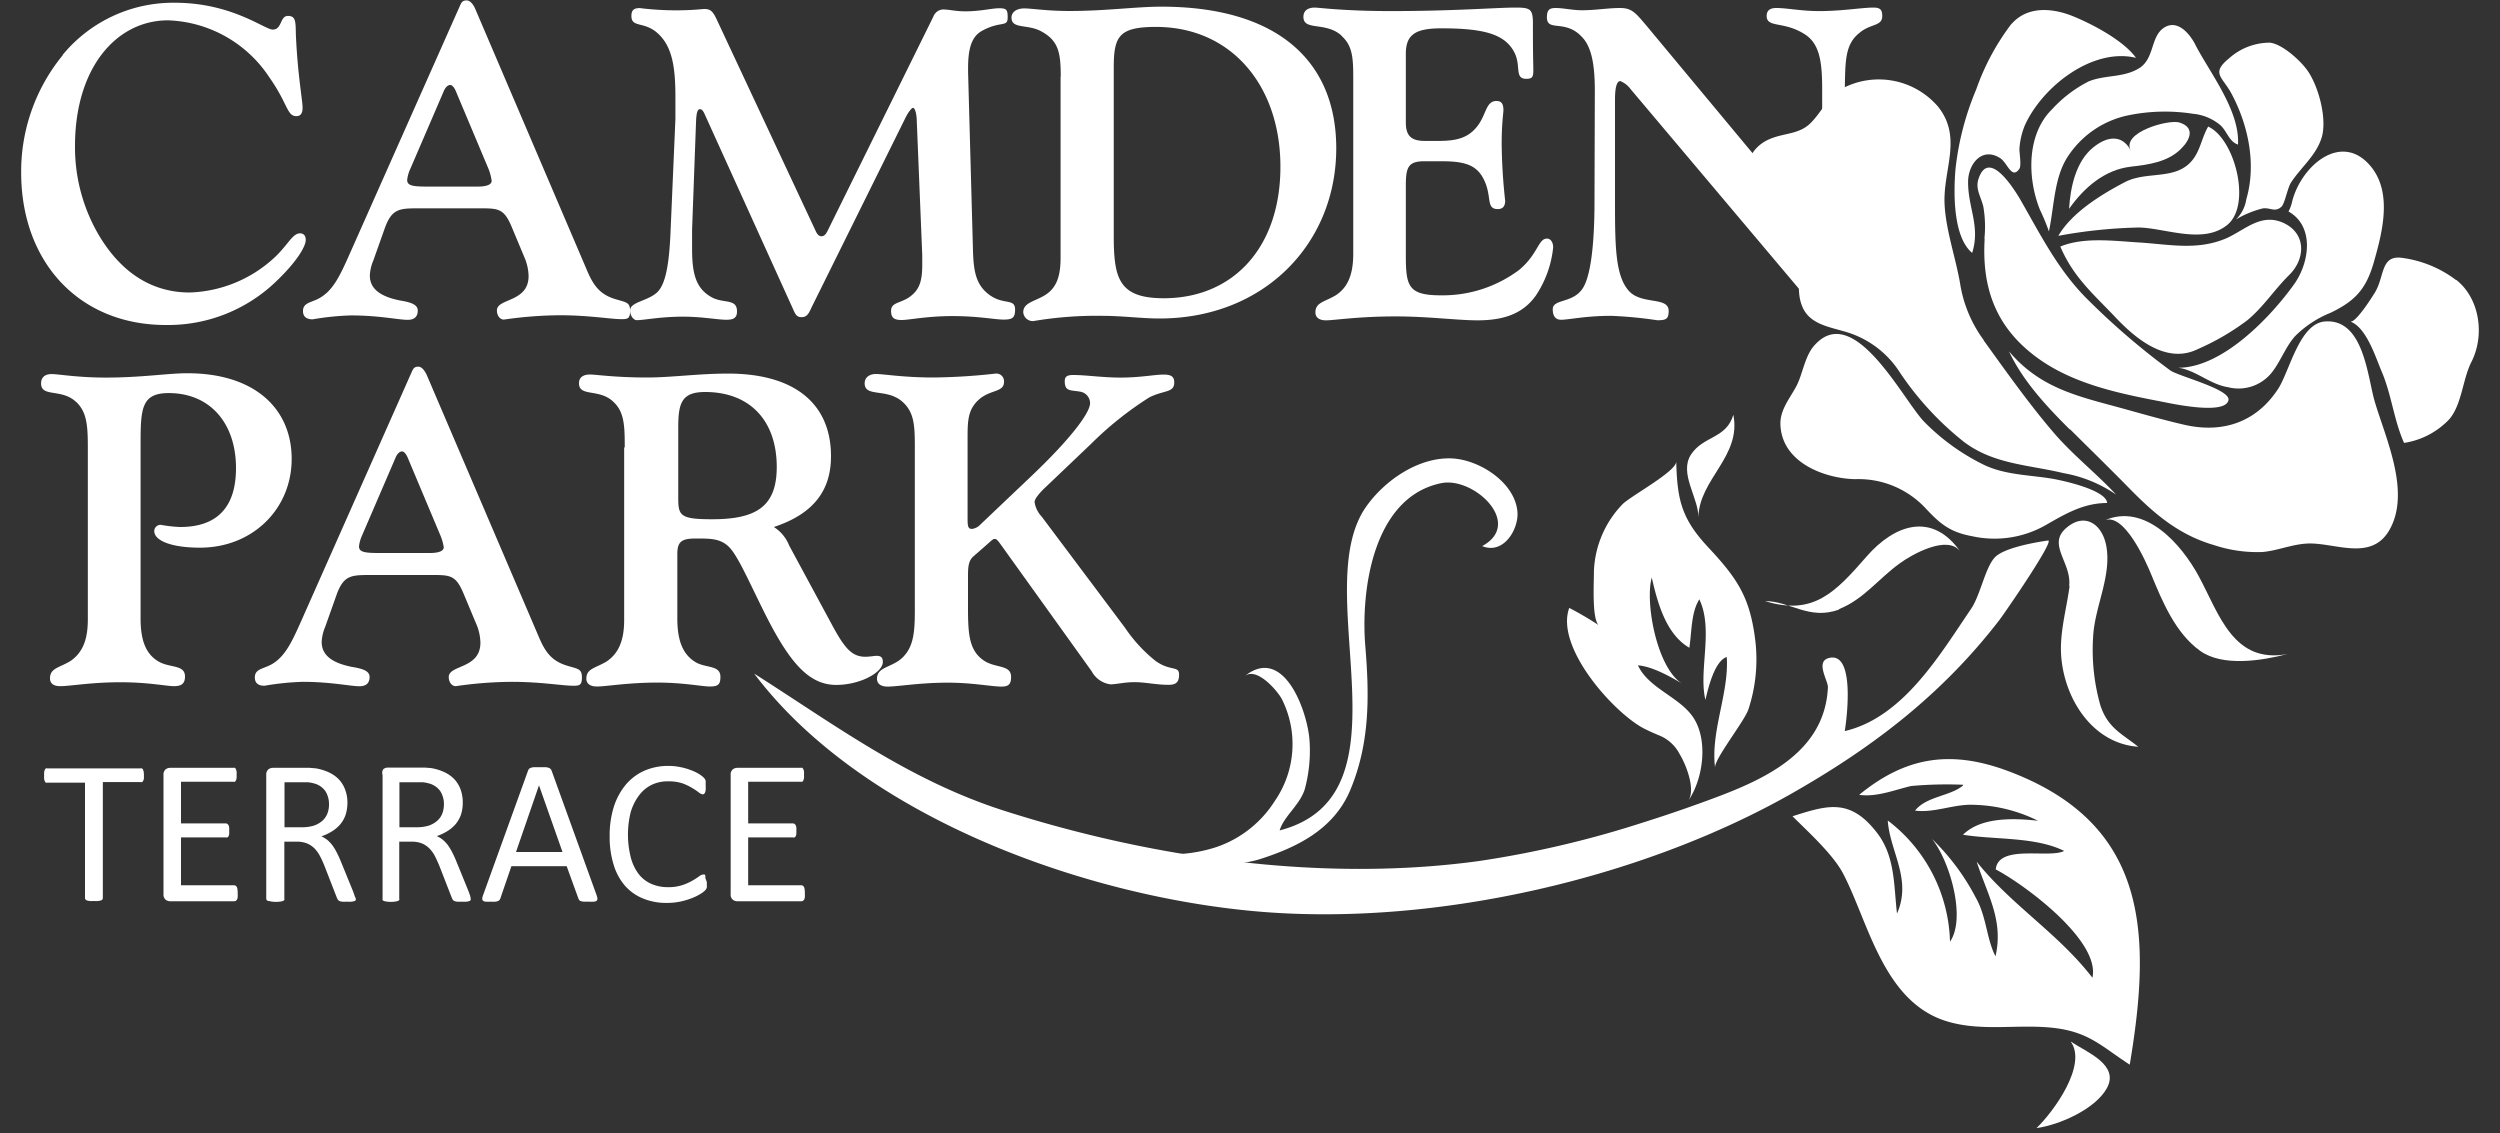<svg xmlns="http://www.w3.org/2000/svg" width="300" height="136" viewBox="0 0 300 136"><rect x="0" y="0" width="300" height="136" fill="#333333" stroke="none"/><defs><style>.cls-1{fill:#fff;}</style></defs><title>camden-park-terrace-logo_white</title><g id="CPT"><path class="cls-1" d="M245.51,63a12.42,12.42,0,0,1-8.83,1.35c-2.7-.49-3.89-1.51-5.66-3.41a11,11,0,0,0-8.42-3.44c-3.66-.08-8.83-2-8.95-6.6-.05-1.75,1.18-3.16,1.93-4.59s1-3.66,2.21-4.93c4.75-5.23,10.67,6.8,13.17,9.29a26.16,26.16,0,0,0,7.09,5.1c2.62,1.26,5.56,1.21,8.36,1.7,1.16.21,6.33,1.32,6.45,2.89-2.82,0-5,1.29-7.35,2.64"/><path class="cls-1" d="M238.06,40.83a15.47,15.47,0,0,1-2.82-6.64c-.52-3.17-1.73-6.48-1.89-9.67-.21-4.16,2.19-8-.79-11.73A9.37,9.37,0,0,0,221,10.66c-1.73,1.05-2.36,2.74-3.72,4.1s-3.09,1.18-4.83,1.89c-3.22,1.31-3.63,5-1.63,7.52,1.85,2.37,4.7,3,5.12,6.28.28,2.17-.54,4.34.37,6.42s3.26,2.36,5.34,3A11.55,11.55,0,0,1,228,44.72,36.62,36.62,0,0,0,235.64,53c3.57,2.72,7.76,2.76,12,3.78a16,16,0,0,1,6.29,2.57c-2.45-2.63-5.23-4.78-7.54-7.49-3-3.51-5.65-7.28-8.34-11"/><path class="cls-1" d="M248.39,51.5c2.37,2.35,4.75,4.68,7.09,7.06,3.06,3.13,6,5.64,10.23,6.86a16.45,16.45,0,0,0,5.82.82c1.75-.17,3.36-.86,5.11-1,3.26-.28,7.72,2.22,10-1.49,2.76-4.55-.36-11.12-1.67-15.56-.88-3-1.32-10-6-9.61-3,.25-4.19,5.82-5.54,8C270.8,50.68,266.74,52,262.24,51c-2.36-.54-4.66-1.19-7-1.84-5.5-1.54-10.25-2.37-14.16-7,1.67,3.57,4.53,6.62,7.28,9.36"/><path class="cls-1" d="M238.13,28.63A14.07,14.07,0,0,0,238,24.8c-.26-1.16-1-2.12-.57-3.36,1.18-3.5,4,.85,4.88,2.29,2.47,4.27,4.51,8.45,8,12a87.27,87.27,0,0,0,10.11,8.71c.95.7,7.22,2.25,7,3.57-.36,1.84-6.84.42-8,.19-5.19-1-10.74-2.13-15.1-5.38-4.77-3.55-6.52-8.2-6.16-14.18"/><path class="cls-1" d="M241.4,2.83a28.51,28.51,0,0,0-4.25,7.89,34.05,34.05,0,0,0-2.49,9.56c-.24,2.83-.31,8.15,2,10.07,1-3.19-.5-5.39-.49-8.52,0-2.14,1.67-4.27,3.87-2.84.85.55,1.38,2.62,2.29,1.25.25-.37,0-1.85,0-2.34A8.78,8.78,0,0,1,243,15c2.12-4.64,8.11-9.31,13.32-8.06-1.48-2.07-5.25-4.06-7.58-5s-5.37-1.3-7.33.91"/><path class="cls-1" d="M263.72,41.9c-3.76,1.84-7.46-1.27-9.91-3.87-2.64-2.78-5-4.77-6.57-8.44,2.81-1.18,6.5-.67,9.51-.49,3.61.23,7,1,10.51-.55,2.16-1,4-2.9,6.55-1.89,2.95,1.2,2.92,4.34.9,6.33-1.77,1.74-3.15,3.91-5.07,5.47a29.47,29.47,0,0,1-5.92,3.44"/><path class="cls-1" d="M272.83,44.42c.95-1.33,1.52-2.9,2.59-4.09a12.72,12.72,0,0,1,4.26-2.8c2.84-1.38,4.22-2.74,5.16-6,1.06-3.68,2.29-8.47-.41-11.64-3.49-4.1-8.28,0-9.37,4.28a4.48,4.48,0,0,1-.44,1.21c3.15,1.78,2.53,6.14.66,8.75-2.87,4-8.62,10-13.89,10,2.1.28,3.8,2,6,2.34a5.1,5.1,0,0,0,5.4-2"/><path class="cls-1" d="M294.73,33.57c2.86,2.25,3.46,6.66,1.85,9.84-1.06,2.08-1.15,5.09-2.64,6.87a9.41,9.41,0,0,1-5.45,2.87c-1.22-2.71-1.5-5.78-2.69-8.57-.75-1.76-1.85-5.34-3.79-6,.65.24,2.6-2.88,2.9-3.35,1.26-1.94.71-4.5,3.14-4.31a13.66,13.66,0,0,1,6.68,2.69"/><path class="cls-1" d="M265,15.16c-1,1.68-1,3.8-3,5s-4.78.54-7,1.69c-2.8,1.46-6.37,3.64-8,6.45a59.46,59.46,0,0,1,9.73-1c3.23.1,7.74,2.06,10.6-.36s.85-10.25-2.31-11.73"/><path class="cls-1" d="M278.62,16.44c.65-2.3-.44-6.24-1.8-8.08-.89-1.21-3-3.09-4.44-3.24A7.33,7.33,0,0,0,267.49,7c-2.23,1.82-.78,2.21.3,4.26,2,3.74,3,8.45,1.77,12.64a4.25,4.25,0,0,1-1.24,2.43A11.92,11.92,0,0,1,271.57,25c.91-.09,1.45.51,2.21-.2.39-.36.73-2.24,1.12-2.86,1.2-1.87,3.08-3.29,3.72-5.51"/><path class="cls-1" d="M263.43,5.34c-.67-1.3-2.15-3.08-3.77-2s-1.1,3.73-3,4.87-4,.75-6,1.55a15.33,15.33,0,0,0-4.39,3.33c-3.09,3-3,8.28-1.48,12.07a25.62,25.62,0,0,1,1.08,2.61c.64-3,.61-6.49,2.28-9a11.43,11.43,0,0,1,7.09-4.9,21.87,21.87,0,0,1,7.9-.22A6,6,0,0,1,266.42,15c.82.72,1.06,2,2.14,2.35.24-4.08-3.39-8.62-5.13-12"/><path class="cls-1" d="M255.72,20c-3.15.35-5.64,2.51-7.43,5.06.15-2.54.8-5.65,2.86-7.34,1.64-1.36,3.48-1.66,4.54.33-1.15-2.17,4.54-3.75,5.84-3.35,1.85.58,1.38,2,.15,3.2-1.55,1.54-3.92,1.88-6,2.1"/><path class="cls-1" d="M248.3,70.34c.32-2.85-2.7-5-.33-7,2.2-1.88,4.22-.46,4.75,2,.76,3.65-1.34,7.39-1.54,11a24.39,24.39,0,0,0,.87,8.32c.9,2.7,2.54,3.36,4.54,4.95-5.41-.37-8.82-5.63-9.24-10.79-.23-2.88.63-5.67,1-8.5"/><path class="cls-1" d="M264,78.09c-2.93-2.11-4.49-5.84-5.84-9.12-.62-1.53-3.28-7.57-5.65-6.51,4.84-2.15,9.22,2.74,11.38,6.76,2.42,4.5,4.12,10.49,10.62,9.26-3.1.81-7.82,1.56-10.51-.39"/><path class="cls-1" d="M220.71,73.08c2.9-1.14,4.77-3.69,7.25-5.47,1.35-1,5.79-3.56,7.3-1.39-3.38-4.84-7.88-3.32-11.26.55-3.77,4.32-6.41,7.16-12.2,5.36,3,0,5.37,2.35,8.91,1"/><path class="cls-1" d="M197.39,98.63c2.59-.82,5.12-1.69,7.54-2.58,6.51-2.38,14.07-5.6,14.42-13.6,0-.81-1.53-3.07.12-3.49,3.19-.82,2.14,7.34,1.9,8.77,7-1.64,11.38-9.11,15.14-14.64,1.14-1.68,1.67-4.82,2.82-6.15,1-1.15,4.62-1.82,6.43-2.08.89-.13-5.22,8.75-5.84,9.55-7,9.08-15.4,15.43-25.25,21-18.09,10.16-42.59,15.7-63.36,14S103.58,98.18,90.5,80.83c9.61,6.1,18.52,12.78,29.94,16.44,17.89,5.73,38.27,8.62,57,6.06a122.13,122.13,0,0,0,19.94-4.7"/><path class="cls-1" d="M235.58,94.17a47.64,47.64,0,0,0-6.24.15c-2,.47-4.16,1.36-6.24,1.06,5.52-4.52,10.82-5.37,17.47-3,17.28,6.26,17.65,19.57,15,35.38-3.55-2.29-5-4.1-9.84-4.48-4.15-.33-8.4.53-12.44-.83-7.34-2.49-9.1-11.82-12.09-17.57-1.2-2.32-4.16-5-6.1-6.93,4.18-1.32,6.91-2.22,10.15,2,2.19,2.83,2,6.37,2.39,9.68,1.82-4.12-.84-7.39-1.11-11.17A18.87,18.87,0,0,1,234,113c1.95-2.8,0-9.65-2.16-12.33a27.45,27.45,0,0,1,5.23,7c1.33,2.31,1.3,5,2.39,7.08,1-4.31-1-7.44-2.26-11.35,4.14,5.21,9.79,8.6,13.89,13.93,1-4.44-8.17-11.2-11.6-13,.3-3.08,6.45-1.27,8.21-2.22-3.49-1.72-8.3-1.32-12.14-1.94,2.16-2.14,6.08-2,9-1.68a18.32,18.32,0,0,0-8.09-1.92c-2.18,0-4.51,1-6.66.7,1.36-1.72,4.19-1.71,5.74-3"/><path class="cls-1" d="M199,88.21c-.53-.23-1.12-.47-1.8-.83-3.59-1.91-10.61-9.72-8.89-14.43A39.15,39.15,0,0,1,191.81,75c-.79-.89-.53-5.12-.54-6.44a12.21,12.21,0,0,1,3.44-8.06c1-1,6.47-3.93,6.44-5.12.11,4.62.65,6.89,3.84,10.3,3.53,3.78,5,6,5.64,11.13a19.19,19.19,0,0,1-.82,8.31c-.47,1.43-4.13,6-4,7-.56-4.36,1.7-9,1.4-13.28-1.43.47-2.2,3.59-2.56,5.15-.85-3.55,1-8.42-.73-12.07-1,1.58-.9,3.89-1.2,5.81-2.8-1.62-3.82-5.4-4.51-8.42-.84,3,.63,10.91,3.68,12.75-1.48-.89-3.64-2.09-5.34-2.22,1.25,2.69,4.71,3.69,6.46,6,2.06,2.72,1.42,7.64-.46,10.31,1-1.37-.24-4.42-1-5.67A4.77,4.77,0,0,0,199,88.21"/><path class="cls-1" d="M244.38,135.37c2-1.9,6.16-7.58,4.1-10.39,1.89,1.28,5.9,2.77,4.34,5.61-1.39,2.51-5.7,4.41-8.44,4.78"/><path class="cls-1" d="M208,49.77c1,5-4.11,7.73-4.19,12.3,0-2.38-2.36-5.3-.88-7.54s4.25-1.89,5.07-4.76"/><path class="cls-1" d="M7.5,6.61A17.18,17.18,0,0,1,21,.33c6.81,0,10.77,3.22,11.72,3.22,1.16,0,.84-1.64,1.84-1.64s.9.8.95,2.38c.22,4.8.8,7.75.8,8.65,0,.69-.27,1-.74,1-1.16,0-1-1.48-3.27-4.69A15.16,15.16,0,0,0,20.16,2.44C14,2.44,9,8.09,9,17.53a20.83,20.83,0,0,0,3,10.92c2.69,4.38,6.33,6.65,10.77,6.65a15.69,15.69,0,0,0,10.13-4.16C34.51,29.46,35.09,28,36,28c.42,0,.69.27.69.79,0,.8-1.11,2.64-3.48,4.91A18.69,18.69,0,0,1,19.9,39C9.5,39,2.54,31.46,2.54,20.7a22,22,0,0,1,5-14.09"/><path class="cls-1" d="M51.24,22.39c-1.69,0-2.38-.11-2.38-.79a4.22,4.22,0,0,1,.37-1.32l4-9.29c.21-.53.53-.79.79-.79s.53.31.79,1l3.75,8.92A6,6,0,0,1,59,21.7c0,.42-.52.69-1.68.69Zm-9.39,8.33c-1.06,2.38-1.85,4-3.28,4.91-1,.69-2.21.58-2.21,1.69,0,.68.42,1,1.16,1a32.22,32.22,0,0,1,4.59-.47c3.38,0,5.7.53,6.81.53.79,0,1.21-.37,1.21-1.11s-.85-1-2.11-1.21c-2.43-.48-3.64-1.43-3.64-3a5.25,5.25,0,0,1,.42-1.8l1.42-4C47.07,25,48,25,50.34,25h7.44c2.11,0,2.74.11,3.64,2.27l1.48,3.54a6,6,0,0,1,.53,2.32c0,3.17-3.8,2.64-3.8,4.12,0,.63.37,1.1.84,1.1a48.71,48.71,0,0,1,6.7-.52c3.54,0,6.07.47,7.44.47.74,0,1-.1,1-1,0-1.11-.53-1-2-1.48-1.69-.58-2.43-1.63-3.17-3.38L57,1c-.27-.58-.63-.95-1-.95-.53,0-.64.26-.85.74Z"/><path class="cls-1" d="M81.05,14.26c0-.58,0-1.42,0-2.53,0-3.54-.32-6.18-2.21-7.81-1.59-1.37-3.07-.58-3.07-2,0-.68.27-.95,1-.95a35.6,35.6,0,0,0,4.38.27c2,0,3.11-.16,3.37-.16.8,0,1.06.32,1.59,1.48L97.83,27.61c.21.48.42.74.74.74s.52-.21.73-.63L112,2a1.31,1.31,0,0,1,1.43-.85c.47,0,1.26.21,2.42.21,1.8,0,3.17-.37,4.07-.37s1,.22,1,1.11c0,1.22-.84.37-3.06,1.59-1.26.68-1.69,2.11-1.69,4.48v.48l.58,21.15c.06,2.69.32,4.38,2,5.6s3.06.37,3.06,1.74c0,1-.32,1.21-1.38,1.21s-3-.42-6.12-.42-5.17.47-6.12.47-1.26-.31-1.26-1.1c0-1,1.05-.9,2.11-1.59,1.32-.89,1.63-2,1.63-3.95V30.62L110,14.21c-.06-.85-.27-1.27-.43-1.27s-.58.48-1,1.37L97.41,36.84c-.32.69-.53,1.22-1.22,1.22s-.79-.48-1.16-1.27L84.74,14.1c-.26-.58-.42-1-.74-1s-.42.48-.47,1.37l-.48,13.09v2.27c0,3,.43,4.85,2.48,5.91,1.43.68,2.91.1,2.91,1.63,0,.79-.43,1-1.27,1-1.11,0-2.85-.37-5.22-.37-2.75,0-4.65.42-5.54.42-.37,0-.8-.52-.8-1.16,0-1.05,2.11-1.1,3.28-2.21,1-1,1.42-3.38,1.58-7.34Z"/><path class="cls-1" d="M133.65,28.24V8.14c0-3.75.58-4.91,5.07-4.91,9,0,14.93,7,14.93,16.78s-5.75,15.78-14,15.78c-5.44,0-6-2.43-6-7.55m-6.38-19V30.94c0,2.32-.53,3.74-2.06,4.59-1.21.68-2.42.84-2.42,1.95A1.15,1.15,0,0,0,124,38.53a45.19,45.19,0,0,1,8.28-.63c2.43,0,4.7.32,6.86.32,12.56,0,21.21-9,21.21-20.42,0-10.66-7.28-17-21-17-3,0-6.65.52-11,.52-2.75,0-4.54-.31-5.44-.31s-1.53.42-1.53,1.11c0,1.42,2,.73,3.64,1.68,2,1.11,2.27,2.54,2.27,5.39"/><path class="cls-1" d="M161,4.29c-1.9-1.74-4.59-.53-4.59-2.27,0-.69.47-1.11,1.37-1.11.47,0,3.48.42,9.13.42,7.65,0,12.61-.42,14.93-.42,1.79,0,2.11.16,2.11,1.9V3.92c0,2.58.05,4.11.05,4.48,0,.8-.1,1.06-.84,1.06-1.43,0-.64-1.48-1.38-3.06-1.1-2.27-3.58-3-8.81-3-3.11,0-4.27.74-4.27,3.06v8.23c0,1.59.63,2.22,2.27,2.22h1.69c2.27,0,3.58-.42,4.64-1.79s1-3,2.27-3c.63,0,.84.37.84,1.11,0,.31-.21,1.58-.21,4a67.77,67.77,0,0,0,.42,6.86c0,.68-.31,1-.89,1-1.32,0-.79-1.27-1.43-3-.84-2.22-2.27-2.74-5.33-2.74h-2.05c-2,0-2.22.79-2.22,3v8.23c0,3.75.26,4.86,4.22,4.86a15.3,15.3,0,0,0,9.39-3.06c2.27-1.9,2.27-3.75,3.33-3.75.42,0,.74.42.74,1.06a12.7,12.7,0,0,1-2.06,5.75c-1.48,2.11-3.7,3-7,3-2.53,0-5.85-.47-9.86-.47-4.49,0-7.34.47-8.34.47-.85,0-1.27-.37-1.27-.95,0-1.21,1.11-1.26,2.43-2.05,1.48-.95,2.11-2.54,2.11-5V9.72c0-2.58,0-4.17-1.42-5.43"/><path class="cls-1" d="M191.38,10.88c0-3.21-.42-5.33-1.59-6.49-2-2.11-4.16-.52-4.16-2.32,0-.89.31-1.11,1.05-1.11.95,0,2,.27,3.17.27,1.58,0,3.11-.27,4.54-.27s1.84.53,3.27,2.22L215.81,25c1,1.22,1.74,1.74,2.11,1.74.53,0,.74-.84.74-2.53V10.73c0-3.22-.27-5.44-2.06-6.6C214.07,2.49,212,3.39,212,1.91c0-.63.37-.95,1.16-.95,1.26,0,3,.37,5.11.37,2.85,0,5.12-.42,6.55-.42.74,0,1.05.21,1.05,1,0,1.27-1.37.9-2.69,2-1.63,1.27-1.74,3-1.79,6.07L221,36.63c0,1.48-.21,2.22-.68,2.22-1,0-1.69-1-3-2.48L195.7,10.73a2.92,2.92,0,0,0-1.26-1c-.42,0-.64.74-.64,2.22V24.23c0,5.54.06,9,1.75,10.77,1.58,1.58,4.69.58,4.69,2.32,0,1-.37,1.11-1.37,1.11a50.06,50.06,0,0,0-5.54-.53c-3.06,0-5.07.47-6,.47-.69,0-1-.47-1-1.26,0-1.21,2.21-.74,3.42-2.27,1-1.16,1.59-4.75,1.59-10.71Z"/><path class="cls-1" d="M9.16,48.26C7.41,46.57,4.93,47.73,4.93,46c0-.69.43-1.11,1.27-1.11s3.06.42,6.54.42c4.23,0,7.44-.52,9.71-.52C30.58,44.78,35,49.05,35,55.07s-4.7,10.65-11,10.65c-3.43,0-5.49-.84-5.49-2a.76.76,0,0,1,.79-.74,15.61,15.61,0,0,0,2.32.26c4.43,0,6.7-2.37,6.7-7.07,0-5.38-3.11-9-8.07-9-3.32,0-3.38,1.9-3.38,6.28V74.22c0,2.74.69,4.43,2.38,5.28,1.32.63,2.95.31,2.95,1.68,0,.85-.42,1.16-1.32,1.16s-3.06-.47-6.43-.47c-3.54,0-6,.47-7.23.47C6.41,82.34,6,82,6,81.4c0-1.22,1.11-1.27,2.43-2.06,1.47-1,2.11-2.54,2.11-5V53.69c0-2.58-.11-4.22-1.37-5.43"/><path class="cls-1" d="M45.46,66.36c-1.69,0-2.38-.11-2.38-.79a4.29,4.29,0,0,1,.37-1.32l4-9.29c.21-.53.53-.79.79-.79s.53.32.79,1l3.75,8.92a6.06,6.06,0,0,1,.47,1.58c0,.42-.52.69-1.68.69Zm-9.39,8.33c-1.06,2.38-1.85,4-3.28,4.91-1.05.69-2.21.58-2.21,1.69,0,.69.42,1,1.16,1a32.22,32.22,0,0,1,4.59-.47c3.38,0,5.7.53,6.81.53.79,0,1.21-.37,1.21-1.11s-.84-1-2.11-1.21c-2.43-.48-3.64-1.43-3.64-3a5.25,5.25,0,0,1,.42-1.8l1.42-4C41.29,69,42.19,69,44.56,69H52c2.11,0,2.74.1,3.64,2.26l1.48,3.54a6,6,0,0,1,.53,2.32c0,3.17-3.8,2.64-3.8,4.12,0,.63.37,1.1.84,1.1a48.52,48.52,0,0,1,6.7-.52c3.54,0,6.07.47,7.44.47.74,0,1-.1,1-1,0-1.11-.53-1-2-1.48-1.69-.58-2.43-1.63-3.17-3.38L51.21,45c-.27-.58-.63-1-1-1-.53,0-.64.26-.85.74Z"/><path class="cls-1" d="M81.39,59.76V51.27c0-2.91.42-4.23,3.22-4.23,5.38,0,8.6,3.44,8.6,9,0,4.8-2.53,6.27-7.76,6.27-3.8,0-4.06-.42-4.06-2.53M74.9,53.69V74.38c0,2.42-.63,4-2.11,5-1.32.79-2.43.84-2.43,2.06,0,.57.42.94,1.27.94,1.16,0,3.69-.47,7.23-.47,3.22,0,5.33.47,6.33.47s1.26-.26,1.26-1.16c0-1.37-1.58-1.05-2.84-1.68C82,78.65,81.28,77,81.28,74.22V66.46c0-1.47.53-1.84,2.22-1.84s2.85,0,3.85.89,2.06,3.27,4,7.23c3.17,6.49,5.54,9.45,9,9.45,2.85,0,5.59-1.48,5.59-2.75,0-.52-.21-.74-.74-.74-.31,0-.79.11-1.37.11-1.63,0-2.48-1.11-3.8-3.48l-5.33-9.87a4.64,4.64,0,0,0-1.84-2.22c4.64-1.53,6.86-4.27,6.86-8.49,0-6.28-4.33-9.92-12.35-9.92-3.54,0-6.81.47-9.71.47-3.85,0-6.17-.36-6.86-.36-.84,0-1.32.36-1.32,1.05,0,1.69,2.48.58,4.17,2.27,1.27,1.21,1.32,2.85,1.32,5.43"/><path class="cls-1" d="M109.78,53.69c0-2.58-.06-4.17-1.43-5.43-1.9-1.74-4.59-.53-4.59-2.27,0-.63.48-1.11,1.37-1.11s3.33.42,6.86.42a72.59,72.59,0,0,0,7.49-.47.92.92,0,0,1,1,1c0,1.27-1.64.9-3,2.11s-1.37,2.59-1.37,4.75V62c0,1.05,0,1.47.53,1.47a1.64,1.64,0,0,0,1-.52l6-5.7c4.8-4.54,7.17-7.71,7.17-8.87A1.41,1.41,0,0,0,129.62,47c-1.17-.21-1.85,0-1.85-1.26,0-.53.26-.74,1-.74,1.59,0,3.49.31,5.7.31,2.38,0,4.07-.36,5.17-.36.85,0,1.27.21,1.27.94,0,1.27-1.21.9-3,1.8a41.14,41.14,0,0,0-7,5.59l-5.65,5.38q-1.11,1.11-1.11,1.59a3.22,3.22,0,0,0,.85,1.74L135,75.33a17.79,17.79,0,0,0,3.69,4c1.79,1.26,2.8.52,2.8,1.63,0,.9-.37,1.22-1.27,1.22-1.43,0-2.8-.32-4.06-.32s-2.17.26-2.91.26A3,3,0,0,1,131,80.55L120.06,65.3c-.31-.42-.47-.63-.68-.63s-.37.16-.84.58l-1.69,1.48c-.64.52-.69,1.32-.69,2.42v3.7c0,3.16.11,5.17,1.85,6.38,1.42,1,3.32.48,3.32,2,0,.9-.32,1.16-1.16,1.16-1.21,0-3.43-.47-6.44-.47-3.43,0-5.91.47-7.23.47-.84,0-1.26-.37-1.26-.94,0-1.48,1.84-1.32,3.11-2.59s1.43-3,1.43-5.59V53.69Z"/><path class="cls-1" d="M153,96.08a12,12,0,0,0,.8-12.23c-.55-1-3-3.86-4.44-2.71,4.69-3.77,7.53,4.2,7.78,7.68a17.64,17.64,0,0,1-.58,5.93c-.64,1.92-2.51,3.22-3,4.9,16.34-4.24,3.35-28.76,10.35-38.81,2.2-3.15,6.28-6,10.31-5.83,3.31.15,7.56,2.88,7.87,6.38.19,2.09-1.66,5.21-4.23,4.14,5-2.7-1-8.35-4.91-7.55-8.17,1.67-9.68,12.8-9.11,19.6.5,6.06.54,11.69-1.86,17.35-2,4.63-6.36,6.76-10.86,8.19-3.31,1-11.11,1.36-13.92-.91a17.66,17.66,0,0,0,8.82-.58A13.42,13.42,0,0,0,153,96.08"/><path class="cls-1" d="M17.27,93c0,.16,0,.3,0,.41a1.2,1.2,0,0,1-.08.28.56.56,0,0,1-.14.16.35.35,0,0,1-.18,0H12.34v13.91a.34.34,0,0,1-.05.17.36.36,0,0,1-.18.12,1.68,1.68,0,0,1-.33.07,3.29,3.29,0,0,1-.51,0,3.52,3.52,0,0,1-.51,0,1.68,1.68,0,0,1-.33-.07.36.36,0,0,1-.18-.12.34.34,0,0,1-.05-.17V93.92H5.69a.35.35,0,0,1-.18,0,.42.42,0,0,1-.13-.16,1.2,1.2,0,0,1-.08-.28,2.37,2.37,0,0,1,0-.41,2.54,2.54,0,0,1,0-.41,1.3,1.3,0,0,1,.08-.29.31.31,0,0,1,.13-.16.27.27,0,0,1,.18,0H16.85a.27.27,0,0,1,.18,0,.38.38,0,0,1,.14.16,1.3,1.3,0,0,1,.08.29C17.26,92.73,17.27,92.87,17.27,93Z"/><path class="cls-1" d="M28.52,107.27a2.21,2.21,0,0,1,0,.39.71.71,0,0,1-.08.28.39.39,0,0,1-.15.16.35.35,0,0,1-.18.05h-7.7a.87.87,0,0,1-.54-.19.83.83,0,0,1-.25-.68V93a.82.82,0,0,1,.25-.67.87.87,0,0,1,.54-.19H28a.31.31,0,0,1,.18,0,.36.36,0,0,1,.13.16,1.2,1.2,0,0,1,.08.28,2.37,2.37,0,0,1,0,.41,2.21,2.21,0,0,1,0,.39,1.25,1.25,0,0,1-.08.27.43.43,0,0,1-.13.16.41.41,0,0,1-.18,0H21.72v5H27.1a.28.28,0,0,1,.18.06.5.5,0,0,1,.14.15.85.85,0,0,1,.08.28,2.37,2.37,0,0,1,0,.41,2.17,2.17,0,0,1,0,.38.8.8,0,0,1-.08.26.32.32,0,0,1-.14.14.35.35,0,0,1-.18,0H21.72v5.74h6.36a.27.27,0,0,1,.18.05.36.36,0,0,1,.15.15.66.66,0,0,1,.08.28A2.37,2.37,0,0,1,28.52,107.27Z"/><path class="cls-1" d="M42.69,107.83a.33.33,0,0,1,0,.17.27.27,0,0,1-.16.13,1.81,1.81,0,0,1-.34.07,4.75,4.75,0,0,1-.6,0,3.89,3.89,0,0,1-.53,0,1.33,1.33,0,0,1-.33-.08.49.49,0,0,1-.19-.16,1.33,1.33,0,0,1-.12-.24l-1.47-3.78a12.07,12.07,0,0,0-.54-1.19,4.08,4.08,0,0,0-.66-.93,2.85,2.85,0,0,0-.91-.61,3.34,3.34,0,0,0-1.25-.21H34.12v6.83a.34.34,0,0,1,0,.17.41.41,0,0,1-.18.12,1.56,1.56,0,0,1-.32.07,3.34,3.34,0,0,1-1,0,2.09,2.09,0,0,1-.33-.07A.32.32,0,0,1,32,108a.34.34,0,0,1-.05-.17V93a.82.82,0,0,1,.25-.67.87.87,0,0,1,.54-.19h3.41c.41,0,.75,0,1,0l.73.06a6.2,6.2,0,0,1,1.64.51,3.89,3.89,0,0,1,1.2.88,3.63,3.63,0,0,1,.72,1.23,4.27,4.27,0,0,1,.25,1.51,4.65,4.65,0,0,1-.22,1.45,3.57,3.57,0,0,1-.63,1.13,4.26,4.26,0,0,1-1,.85,6,6,0,0,1-1.27.6,3.75,3.75,0,0,1,.72.44,4.11,4.11,0,0,1,.6.64,6.31,6.31,0,0,1,.52.86c.17.32.33.68.5,1.09l1.44,3.53c.11.3.19.51.22.63A1.28,1.28,0,0,1,42.69,107.83ZM39.48,96.56a2.91,2.91,0,0,0-.42-1.6A2.38,2.38,0,0,0,37.64,94a4.17,4.17,0,0,0-.7-.13q-.39,0-1,0h-1.8v5.4h2.09a4.79,4.79,0,0,0,1.45-.2,3.09,3.09,0,0,0,1-.57,2.31,2.31,0,0,0,.6-.86A2.92,2.92,0,0,0,39.48,96.56Z"/><path class="cls-1" d="M56.48,107.83a.33.33,0,0,1,0,.17.31.31,0,0,1-.16.13,1.77,1.77,0,0,1-.35.07,4.47,4.47,0,0,1-.59,0,3.79,3.79,0,0,1-.53,0,1.33,1.33,0,0,1-.33-.08.49.49,0,0,1-.19-.16,1.33,1.33,0,0,1-.12-.24l-1.47-3.78c-.18-.43-.36-.83-.54-1.19a3.82,3.82,0,0,0-.67-.93,2.7,2.7,0,0,0-.9-.61,3.34,3.34,0,0,0-1.25-.21H47.91v6.83a.34.34,0,0,1,0,.17.41.41,0,0,1-.18.12,1.56,1.56,0,0,1-.32.07,3.34,3.34,0,0,1-1,0,1.68,1.68,0,0,1-.33-.07.32.32,0,0,1-.17-.12.34.34,0,0,1,0-.17V93A.79.79,0,0,1,46,92.3a.87.87,0,0,1,.54-.19H50c.41,0,.74,0,1,0l.73.06a6.2,6.2,0,0,1,1.64.51,3.89,3.89,0,0,1,1.2.88,3.63,3.63,0,0,1,.72,1.23,4.51,4.51,0,0,1,.24,1.51,4.66,4.66,0,0,1-.21,1.45,3.78,3.78,0,0,1-.63,1.13,4.26,4.26,0,0,1-1,.85,5.81,5.81,0,0,1-1.28.6,3.22,3.22,0,0,1,.72.44,3.73,3.73,0,0,1,.61.64,6.31,6.31,0,0,1,.52.86c.17.32.33.68.5,1.09l1.44,3.53c.11.3.19.51.22.63A1.28,1.28,0,0,1,56.48,107.83ZM53.27,96.56a2.91,2.91,0,0,0-.42-1.6A2.41,2.41,0,0,0,51.43,94a4.17,4.17,0,0,0-.7-.13q-.39,0-1,0h-1.8v5.4H50a4.81,4.81,0,0,0,1.46-.2,3,3,0,0,0,1-.57,2.23,2.23,0,0,0,.61-.86A3.14,3.14,0,0,0,53.27,96.56Z"/><path class="cls-1" d="M71.58,107.39a1.73,1.73,0,0,1,.11.44.34.34,0,0,1-.09.26.64.64,0,0,1-.33.11,5.11,5.11,0,0,1-.62,0l-.61,0a1.77,1.77,0,0,1-.35-.07.3.3,0,0,1-.17-.11,1.06,1.06,0,0,1-.11-.19L68,103.94H61.37l-1.32,3.85a.49.49,0,0,1-.1.19.44.44,0,0,1-.18.14,1.14,1.14,0,0,1-.33.08,4.45,4.45,0,0,1-.57,0,4.55,4.55,0,0,1-.59,0,.66.66,0,0,1-.32-.11.36.36,0,0,1-.09-.26,1.64,1.64,0,0,1,.11-.44l5.38-14.9a.73.73,0,0,1,.13-.23.6.6,0,0,1,.24-.13,1.3,1.3,0,0,1,.39-.07l.62,0,.66,0a1.53,1.53,0,0,1,.42.07.51.51,0,0,1,.24.14.59.59,0,0,1,.14.23Zm-6.9-13.15h0l-2.76,8h5.58Z"/><path class="cls-1" d="M84.82,105.88c0,.13,0,.25,0,.35a1.78,1.78,0,0,1,0,.26,1.19,1.19,0,0,1-.08.2,1.45,1.45,0,0,1-.18.21,3.31,3.31,0,0,1-.52.38,5.94,5.94,0,0,1-1,.49,8.44,8.44,0,0,1-1.36.41,7.77,7.77,0,0,1-1.66.17,7.28,7.28,0,0,1-2.83-.52A5.76,5.76,0,0,1,75,106.29a6.88,6.88,0,0,1-1.36-2.51,11.25,11.25,0,0,1-.48-3.44,11.46,11.46,0,0,1,.51-3.56,8,8,0,0,1,1.45-2.65,6.21,6.21,0,0,1,2.22-1.65,7.07,7.07,0,0,1,2.87-.57,6.75,6.75,0,0,1,1.36.13,7.13,7.13,0,0,1,1.21.33,5.67,5.67,0,0,1,1,.45,3.66,3.66,0,0,1,.6.43,1,1,0,0,1,.22.26.76.76,0,0,1,.08.2,1.78,1.78,0,0,1,0,.28c0,.11,0,.24,0,.38a2.63,2.63,0,0,1,0,.43,1.12,1.12,0,0,1-.07.29.37.37,0,0,1-.12.17.24.24,0,0,1-.17.06,1,1,0,0,1-.48-.24,7.54,7.54,0,0,0-.81-.54A6.69,6.69,0,0,0,81.89,94a5.3,5.3,0,0,0-1.69-.24,4.43,4.43,0,0,0-2,.42,4.24,4.24,0,0,0-1.51,1.26,6.37,6.37,0,0,0-1,2,11.17,11.17,0,0,0,0,5.43,5.59,5.59,0,0,0,.94,2,3.92,3.92,0,0,0,1.52,1.19,4.87,4.87,0,0,0,2,.4,5.33,5.33,0,0,0,1.68-.23,6.66,6.66,0,0,0,1.22-.53,9.47,9.47,0,0,0,.83-.53,1,1,0,0,1,.51-.23.24.24,0,0,1,.15,0,.27.27,0,0,1,.1.14,1.55,1.55,0,0,1,0,.29A3.18,3.18,0,0,1,84.82,105.88Z"/><path class="cls-1" d="M96.58,107.27a2.21,2.21,0,0,1,0,.39.71.71,0,0,1-.08.28.47.47,0,0,1-.15.16.35.35,0,0,1-.18.05h-7.7a.87.87,0,0,1-.54-.19.8.8,0,0,1-.25-.68V93a.79.79,0,0,1,.25-.67.87.87,0,0,1,.54-.19h7.62a.31.31,0,0,1,.18,0,.36.36,0,0,1,.13.16,1.2,1.2,0,0,1,.08.28,2.37,2.37,0,0,1,0,.41,2.21,2.21,0,0,1,0,.39,1.25,1.25,0,0,1-.08.27.43.43,0,0,1-.13.16.41.41,0,0,1-.18,0H89.78v5h5.38a.28.28,0,0,1,.18.06.5.5,0,0,1,.14.15.85.85,0,0,1,.08.28,2.37,2.37,0,0,1,0,.41,2.17,2.17,0,0,1,0,.38.8.8,0,0,1-.08.26.32.32,0,0,1-.14.14.35.35,0,0,1-.18,0H89.78v5.74h6.36a.27.27,0,0,1,.18.05.43.43,0,0,1,.15.15.66.66,0,0,1,.08.28A2.37,2.37,0,0,1,96.58,107.27Z"/></g></svg>